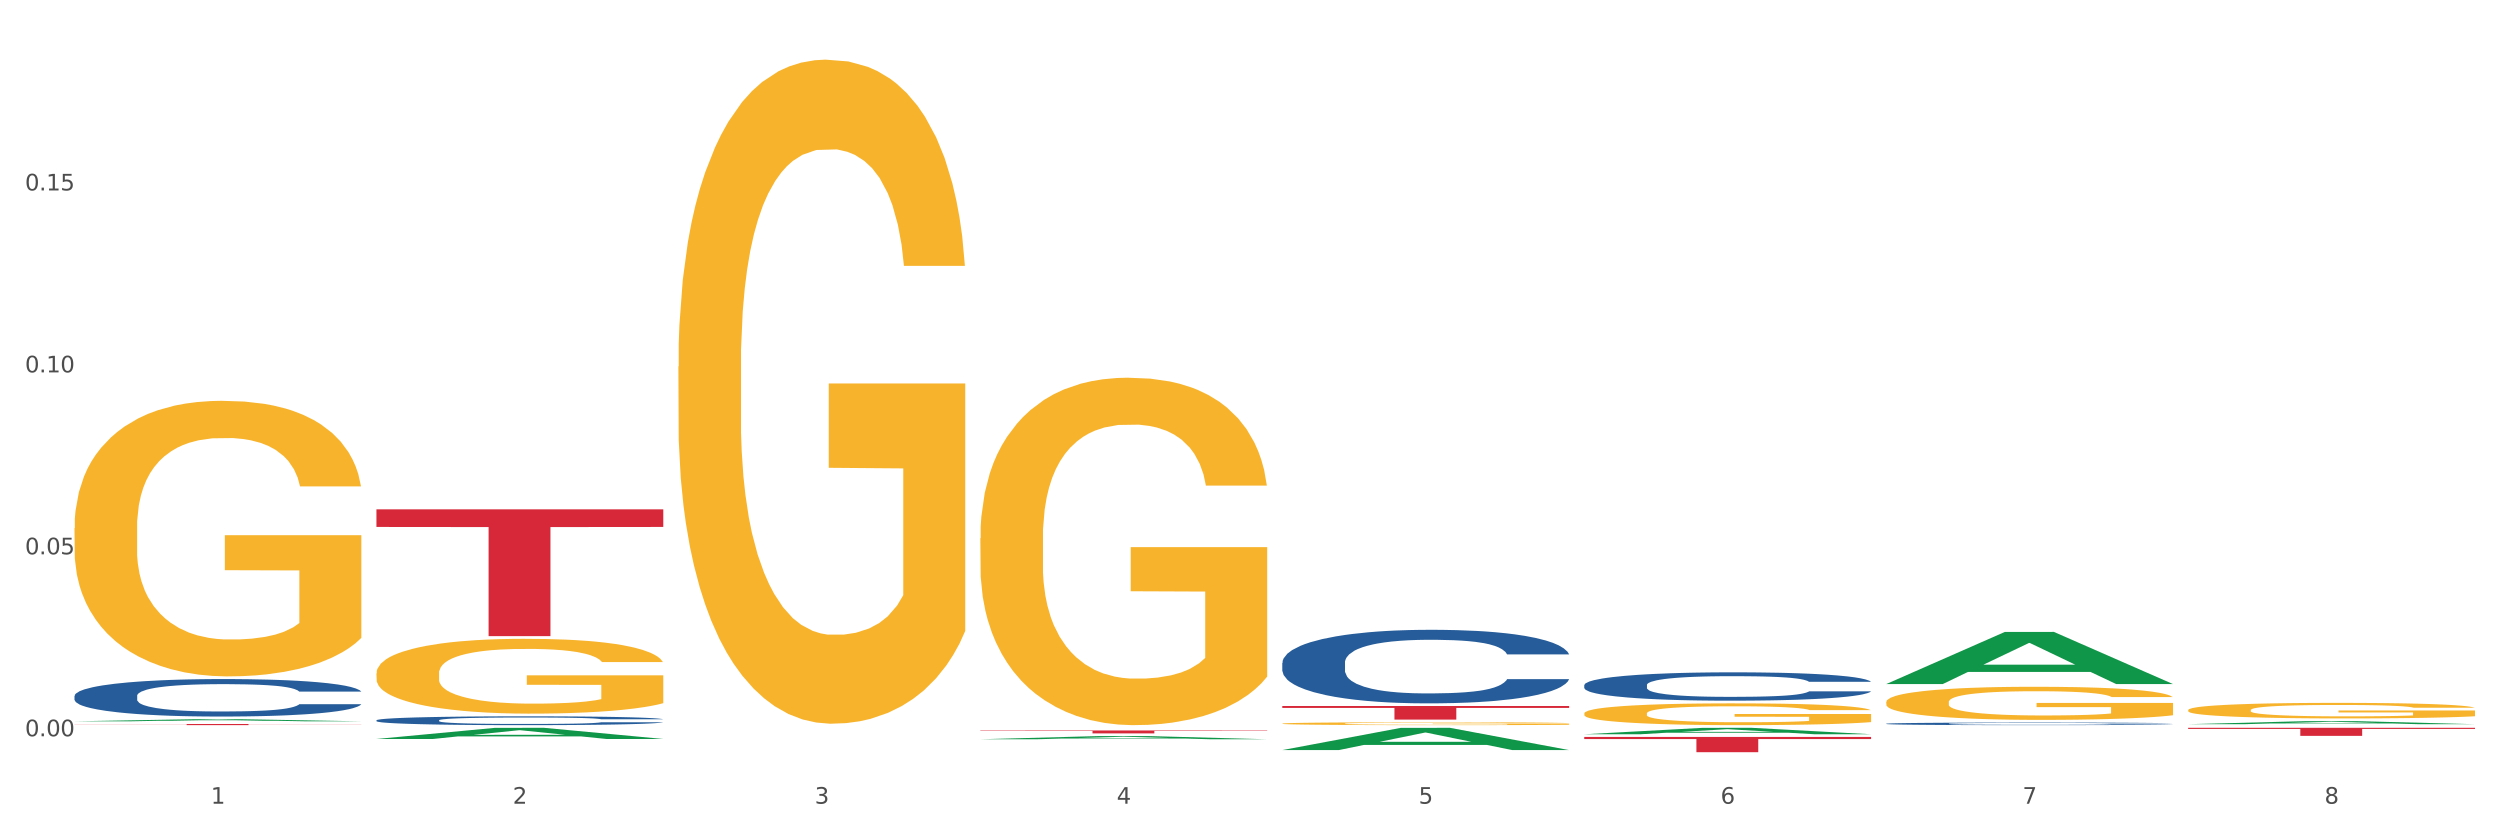 <?xml version="1.0" encoding="utf-8" standalone="no"?>
<!DOCTYPE svg PUBLIC "-//W3C//DTD SVG 1.1//EN"
  "http://www.w3.org/Graphics/SVG/1.1/DTD/svg11.dtd">
<svg xmlns:xlink="http://www.w3.org/1999/xlink" width="1080pt" height="360pt" viewBox="0 0 1080 360" xmlns="http://www.w3.org/2000/svg" version="1.1">
 <rect x="0" y="0" width="1080" height="360" fill="#333333" stroke="none"/>
 <defs>
  <style type="text/css">*{stroke-linejoin: round; stroke-linecap: butt}</style>
 </defs>
 <g id="figure_1">
  <g id="patch_1">
   <path d="M 0 360 
L 1080 360 
L 1080 0 
L 0 0 
z
" style="fill: #ffffff; stroke: #ffffff; stroke-linejoin: miter"/>
  </g>
  <g id="axes_1">
   <g id="matplotlib.axis_1">
    <g id="xtick_1">
     <g id="text_1">
      <!-- 1 -->
      <g style="fill: #4d4d4d" transform="translate(91.082 347.204) scale(0.096 -0.096)">
       <defs>
        <path id="DejaVuSans-31" d="M 794 531 
L 1825 531 
L 1825 4091 
L 703 3866 
L 703 4441 
L 1819 4666 
L 2450 4666 
L 2450 531 
L 3481 531 
L 3481 0 
L 794 0 
L 794 531 
z
" transform="scale(0.016)"/>
       </defs>
       <use xlink:href="#DejaVuSans-31"/>
      </g>
     </g>
    </g>
    <g id="xtick_2">
     <g id="text_2">
      <!-- 2 -->
      <g style="fill: #4d4d4d" transform="translate(221.525 347.204) scale(0.096 -0.096)">
       <defs>
        <path id="DejaVuSans-32" d="M 1228 531 
L 3431 531 
L 3431 0 
L 469 0 
L 469 531 
Q 828 903 1448 1529 
Q 2069 2156 2228 2338 
Q 2531 2678 2651 2914 
Q 2772 3150 2772 3378 
Q 2772 3750 2511 3984 
Q 2250 4219 1831 4219 
Q 1534 4219 1204 4116 
Q 875 4013 500 3803 
L 500 4441 
Q 881 4594 1212 4672 
Q 1544 4750 1819 4750 
Q 2544 4750 2975 4387 
Q 3406 4025 3406 3419 
Q 3406 3131 3298 2873 
Q 3191 2616 2906 2266 
Q 2828 2175 2409 1742 
Q 1991 1309 1228 531 
z
" transform="scale(0.016)"/>
       </defs>
       <use xlink:href="#DejaVuSans-32"/>
      </g>
     </g>
    </g>
    <g id="xtick_3">
     <g id="text_3">
      <!-- 3 -->
      <g style="fill: #4d4d4d" transform="translate(351.968 347.204) scale(0.096 -0.096)">
       <defs>
        <path id="DejaVuSans-33" d="M 2597 2516 
Q 3050 2419 3304 2112 
Q 3559 1806 3559 1356 
Q 3559 666 3084 287 
Q 2609 -91 1734 -91 
Q 1441 -91 1130 -33 
Q 819 25 488 141 
L 488 750 
Q 750 597 1062 519 
Q 1375 441 1716 441 
Q 2309 441 2620 675 
Q 2931 909 2931 1356 
Q 2931 1769 2642 2001 
Q 2353 2234 1838 2234 
L 1294 2234 
L 1294 2753 
L 1863 2753 
Q 2328 2753 2575 2939 
Q 2822 3125 2822 3475 
Q 2822 3834 2567 4026 
Q 2313 4219 1838 4219 
Q 1578 4219 1281 4162 
Q 984 4106 628 3988 
L 628 4550 
Q 988 4650 1302 4700 
Q 1616 4750 1894 4750 
Q 2613 4750 3031 4423 
Q 3450 4097 3450 3541 
Q 3450 3153 3228 2886 
Q 3006 2619 2597 2516 
z
" transform="scale(0.016)"/>
       </defs>
       <use xlink:href="#DejaVuSans-33"/>
      </g>
     </g>
    </g>
    <g id="xtick_4">
     <g id="text_4">
      <!-- 4 -->
      <g style="fill: #4d4d4d" transform="translate(482.412 347.204) scale(0.096 -0.096)">
       <defs>
        <path id="DejaVuSans-34" d="M 2419 4116 
L 825 1625 
L 2419 1625 
L 2419 4116 
z
M 2253 4666 
L 3047 4666 
L 3047 1625 
L 3713 1625 
L 3713 1100 
L 3047 1100 
L 3047 0 
L 2419 0 
L 2419 1100 
L 313 1100 
L 313 1709 
L 2253 4666 
z
" transform="scale(0.016)"/>
       </defs>
       <use xlink:href="#DejaVuSans-34"/>
      </g>
     </g>
    </g>
    <g id="xtick_5">
     <g id="text_5">
      <!-- 5 -->
      <g style="fill: #4d4d4d" transform="translate(612.855 347.204) scale(0.096 -0.096)">
       <defs>
        <path id="DejaVuSans-35" d="M 691 4666 
L 3169 4666 
L 3169 4134 
L 1269 4134 
L 1269 2991 
Q 1406 3038 1543 3061 
Q 1681 3084 1819 3084 
Q 2600 3084 3056 2656 
Q 3513 2228 3513 1497 
Q 3513 744 3044 326 
Q 2575 -91 1722 -91 
Q 1428 -91 1123 -41 
Q 819 9 494 109 
L 494 744 
Q 775 591 1075 516 
Q 1375 441 1709 441 
Q 2250 441 2565 725 
Q 2881 1009 2881 1497 
Q 2881 1984 2565 2268 
Q 2250 2553 1709 2553 
Q 1456 2553 1204 2497 
Q 953 2441 691 2322 
L 691 4666 
z
" transform="scale(0.016)"/>
       </defs>
       <use xlink:href="#DejaVuSans-35"/>
      </g>
     </g>
    </g>
    <g id="xtick_6">
     <g id="text_6">
      <!-- 6 -->
      <g style="fill: #4d4d4d" transform="translate(743.299 347.204) scale(0.096 -0.096)">
       <defs>
        <path id="DejaVuSans-36" d="M 2113 2584 
Q 1688 2584 1439 2293 
Q 1191 2003 1191 1497 
Q 1191 994 1439 701 
Q 1688 409 2113 409 
Q 2538 409 2786 701 
Q 3034 994 3034 1497 
Q 3034 2003 2786 2293 
Q 2538 2584 2113 2584 
z
M 3366 4563 
L 3366 3988 
Q 3128 4100 2886 4159 
Q 2644 4219 2406 4219 
Q 1781 4219 1451 3797 
Q 1122 3375 1075 2522 
Q 1259 2794 1537 2939 
Q 1816 3084 2150 3084 
Q 2853 3084 3261 2657 
Q 3669 2231 3669 1497 
Q 3669 778 3244 343 
Q 2819 -91 2113 -91 
Q 1303 -91 875 529 
Q 447 1150 447 2328 
Q 447 3434 972 4092 
Q 1497 4750 2381 4750 
Q 2619 4750 2861 4703 
Q 3103 4656 3366 4563 
z
" transform="scale(0.016)"/>
       </defs>
       <use xlink:href="#DejaVuSans-36"/>
      </g>
     </g>
    </g>
    <g id="xtick_7">
     <g id="text_7">
      <!-- 7 -->
      <g style="fill: #4d4d4d" transform="translate(873.742 347.204) scale(0.096 -0.096)">
       <defs>
        <path id="DejaVuSans-37" d="M 525 4666 
L 3525 4666 
L 3525 4397 
L 1831 0 
L 1172 0 
L 2766 4134 
L 525 4134 
L 525 4666 
z
" transform="scale(0.016)"/>
       </defs>
       <use xlink:href="#DejaVuSans-37"/>
      </g>
     </g>
    </g>
    <g id="xtick_8">
     <g id="text_8">
      <!-- 8 -->
      <g style="fill: #4d4d4d" transform="translate(1004.185 347.204) scale(0.096 -0.096)">
       <defs>
        <path id="DejaVuSans-38" d="M 2034 2216 
Q 1584 2216 1326 1975 
Q 1069 1734 1069 1313 
Q 1069 891 1326 650 
Q 1584 409 2034 409 
Q 2484 409 2743 651 
Q 3003 894 3003 1313 
Q 3003 1734 2745 1975 
Q 2488 2216 2034 2216 
z
M 1403 2484 
Q 997 2584 770 2862 
Q 544 3141 544 3541 
Q 544 4100 942 4425 
Q 1341 4750 2034 4750 
Q 2731 4750 3128 4425 
Q 3525 4100 3525 3541 
Q 3525 3141 3298 2862 
Q 3072 2584 2669 2484 
Q 3125 2378 3379 2068 
Q 3634 1759 3634 1313 
Q 3634 634 3220 271 
Q 2806 -91 2034 -91 
Q 1263 -91 848 271 
Q 434 634 434 1313 
Q 434 1759 690 2068 
Q 947 2378 1403 2484 
z
M 1172 3481 
Q 1172 3119 1398 2916 
Q 1625 2713 2034 2713 
Q 2441 2713 2670 2916 
Q 2900 3119 2900 3481 
Q 2900 3844 2670 4047 
Q 2441 4250 2034 4250 
Q 1625 4250 1398 4047 
Q 1172 3844 1172 3481 
z
" transform="scale(0.016)"/>
       </defs>
       <use xlink:href="#DejaVuSans-38"/>
      </g>
     </g>
    </g>
    <g id="xtick_9"/>
    <g id="xtick_10"/>
    <g id="xtick_11"/>
    <g id="xtick_12"/>
    <g id="xtick_13"/>
    <g id="xtick_14"/>
    <g id="xtick_15"/>
   </g>
   <g id="matplotlib.axis_2">
    <g id="ytick_1">
     <g id="text_9">
      <!-- 0.00 -->
      <g style="fill: #4d4d4d" transform="translate(10.8 318.07) scale(0.096 -0.096)">
       <defs>
        <path id="DejaVuSans-30" d="M 2034 4250 
Q 1547 4250 1301 3770 
Q 1056 3291 1056 2328 
Q 1056 1369 1301 889 
Q 1547 409 2034 409 
Q 2525 409 2770 889 
Q 3016 1369 3016 2328 
Q 3016 3291 2770 3770 
Q 2525 4250 2034 4250 
z
M 2034 4750 
Q 2819 4750 3233 4129 
Q 3647 3509 3647 2328 
Q 3647 1150 3233 529 
Q 2819 -91 2034 -91 
Q 1250 -91 836 529 
Q 422 1150 422 2328 
Q 422 3509 836 4129 
Q 1250 4750 2034 4750 
z
" transform="scale(0.016)"/>
        <path id="DejaVuSans-2e" d="M 684 794 
L 1344 794 
L 1344 0 
L 684 0 
L 684 794 
z
" transform="scale(0.016)"/>
       </defs>
       <use xlink:href="#DejaVuSans-30"/>
       <use xlink:href="#DejaVuSans-2e" transform="translate(63.623 0)"/>
       <use xlink:href="#DejaVuSans-30" transform="translate(95.41 0)"/>
       <use xlink:href="#DejaVuSans-30" transform="translate(159.033 0)"/>
      </g>
     </g>
    </g>
    <g id="ytick_2">
     <g id="text_10">
      <!-- 0.05 -->
      <g style="fill: #4d4d4d" transform="translate(10.8 239.471) scale(0.096 -0.096)">
       <use xlink:href="#DejaVuSans-30"/>
       <use xlink:href="#DejaVuSans-2e" transform="translate(63.623 0)"/>
       <use xlink:href="#DejaVuSans-30" transform="translate(95.41 0)"/>
       <use xlink:href="#DejaVuSans-35" transform="translate(159.033 0)"/>
      </g>
     </g>
    </g>
    <g id="ytick_3">
     <g id="text_11">
      <!-- 0.10 -->
      <g style="fill: #4d4d4d" transform="translate(10.8 160.872) scale(0.096 -0.096)">
       <use xlink:href="#DejaVuSans-30"/>
       <use xlink:href="#DejaVuSans-2e" transform="translate(63.623 0)"/>
       <use xlink:href="#DejaVuSans-31" transform="translate(95.41 0)"/>
       <use xlink:href="#DejaVuSans-30" transform="translate(159.033 0)"/>
      </g>
     </g>
    </g>
    <g id="ytick_4">
     <g id="text_12">
      <!-- 0.15 -->
      <g style="fill: #4d4d4d" transform="translate(10.8 82.273) scale(0.096 -0.096)">
       <use xlink:href="#DejaVuSans-30"/>
       <use xlink:href="#DejaVuSans-2e" transform="translate(63.623 0)"/>
       <use xlink:href="#DejaVuSans-31" transform="translate(95.41 0)"/>
       <use xlink:href="#DejaVuSans-35" transform="translate(159.033 0)"/>
      </g>
     </g>
    </g>
    <g id="ytick_5"/>
    <g id="ytick_6"/>
    <g id="ytick_7"/>
    <g id="ytick_8"/>
   </g>
   <g id="PolyCollection_1">
    <path d="M 32.175 311.607 
L 32.303 311.606 
L 83.404 310.702 
L 104.611 310.702 
L 156.096 311.609 
L 131.567 311.609 
L 120.453 311.397 
L 67.691 311.397 
L 67.307 311.401 
L 56.576 311.609 
L 32.175 311.609 
L 32.175 311.607 
L 74.334 311.271 
L 113.81 311.271 
L 94.263 310.895 
L 94.008 310.893 
L 93.752 310.896 
L 74.206 311.271 
L 74.334 311.271 
L 32.175 311.607 
z
" clip-path="url(#p768316b69d)" style="fill: #109648"/>
    <path d="M 553.949 305.005 
L 677.87 305.005 
L 677.87 305.82 
L 629.124 305.825 
L 629.124 310.866 
L 602.401 310.866 
L 602.401 305.825 
L 553.949 305.82 
L 553.949 305.011 
L 553.949 305.005 
z
" clip-path="url(#p768316b69d)" style="fill: #d62839"/>
    <path d="M 423.505 315.575 
L 547.426 315.575 
L 547.426 315.748 
L 498.68 315.749 
L 498.68 316.821 
L 471.958 316.821 
L 471.958 315.749 
L 423.505 315.748 
L 423.505 315.576 
L 423.505 315.575 
z
" clip-path="url(#p768316b69d)" style="fill: #d62839"/>
    <path d="M 162.618 220.031 
L 286.54 220.031 
L 286.54 227.644 
L 237.793 227.696 
L 237.793 274.816 
L 211.071 274.816 
L 211.071 227.696 
L 162.618 227.644 
L 162.618 220.082 
L 162.618 220.031 
z
" clip-path="url(#p768316b69d)" style="fill: #d62839"/>
    <path d="M 32.175 312.763 
L 156.096 312.763 
L 156.096 312.833 
L 107.35 312.834 
L 107.35 313.268 
L 80.628 313.268 
L 80.628 312.834 
L 32.175 312.833 
L 32.175 312.764 
L 32.175 312.763 
z
" clip-path="url(#p768316b69d)" style="fill: #d62839"/>
    <path d="M 162.618 290.907 
L 162.765 290.877 
L 162.765 289.814 
L 163.057 288.899 
L 164.52 286.686 
L 166.715 284.856 
L 168.324 283.882 
L 169.934 283.085 
L 171.836 282.288 
L 174.177 281.461 
L 178.419 280.251 
L 181.053 279.631 
L 184.272 278.982 
L 190.124 278.037 
L 194.367 277.506 
L 198.756 277.063 
L 205.925 276.532 
L 210.607 276.296 
L 215.581 276.118 
L 221.58 276 
L 226.115 275.971 
L 236.064 276.059 
L 244.55 276.325 
L 248.646 276.532 
L 253.913 276.886 
L 256.693 277.122 
L 261.229 277.594 
L 265.91 278.214 
L 269.129 278.746 
L 273.957 279.749 
L 277.615 280.753 
L 280.98 281.992 
L 282.736 282.848 
L 284.052 283.645 
L 285.223 284.56 
L 286.393 286.007 
L 260.058 286.007 
L 259.034 284.974 
L 257.425 284 
L 255.084 283.055 
L 253.036 282.465 
L 249.524 281.727 
L 246.305 281.254 
L 242.94 280.9 
L 238.844 280.605 
L 235.625 280.458 
L 231.09 280.339 
L 222.165 280.369 
L 216.166 280.605 
L 212.07 280.9 
L 209.436 281.166 
L 207.095 281.461 
L 204.462 281.874 
L 201.389 282.494 
L 199.195 283.055 
L 197 283.763 
L 195.245 284.472 
L 193.635 285.298 
L 192.319 286.184 
L 191.294 287.099 
L 190.417 288.221 
L 189.685 290.08 
L 189.685 294.124 
L 189.978 295.039 
L 190.709 296.249 
L 191.587 297.164 
L 193.05 298.256 
L 194.367 298.994 
L 196.854 300.057 
L 199.634 300.942 
L 201.828 301.503 
L 204.023 301.976 
L 207.827 302.625 
L 212.07 303.156 
L 215.727 303.481 
L 220.702 303.776 
L 224.067 303.894 
L 226.993 303.953 
L 234.162 303.953 
L 239.283 303.865 
L 244.989 303.658 
L 249.378 303.392 
L 253.036 303.068 
L 257.132 302.536 
L 259.766 302.035 
L 259.766 295.865 
L 227.578 295.836 
L 227.578 291.733 
L 286.54 291.733 
L 286.54 303.776 
L 284.052 304.396 
L 281.273 304.957 
L 278.346 305.459 
L 273.957 306.078 
L 268.69 306.669 
L 264.008 307.082 
L 259.034 307.436 
L 253.182 307.761 
L 245.574 308.056 
L 240.892 308.174 
L 235.04 308.263 
L 228.164 308.292 
L 222.165 308.233 
L 216.313 308.086 
L 210.168 307.82 
L 204.169 307.436 
L 199.634 307.053 
L 195.098 306.58 
L 190.27 305.96 
L 186.466 305.37 
L 183.54 304.839 
L 180.321 304.16 
L 176.81 303.274 
L 174.177 302.477 
L 171.836 301.651 
L 169.348 300.588 
L 167.593 299.673 
L 165.837 298.522 
L 164.813 297.666 
L 163.643 296.338 
L 162.765 294.478 
L 162.618 290.907 
z
" clip-path="url(#p768316b69d)" style="fill: #f7b32b"/>
    <path d="M 32.175 300.631 
L 32.321 300.616 
L 32.321 300.202 
L 32.761 299.64 
L 34.372 298.605 
L 36.423 297.822 
L 39.938 296.905 
L 41.843 296.52 
L 44.333 296.092 
L 49.46 295.397 
L 55.319 294.805 
L 59.42 294.48 
L 62.496 294.273 
L 69.381 293.903 
L 73.336 293.741 
L 77.437 293.608 
L 80.953 293.519 
L 86.812 293.415 
L 91.499 293.371 
L 96.919 293.356 
L 101.46 293.371 
L 107.465 293.43 
L 116.254 293.608 
L 119.623 293.711 
L 124.164 293.889 
L 128.851 294.125 
L 132.66 294.362 
L 137.054 294.702 
L 141.595 295.145 
L 145.989 295.707 
L 149.065 296.225 
L 151.555 296.772 
L 153.753 297.437 
L 155.364 298.162 
L 156.096 298.768 
L 129.291 298.768 
L 128.558 298.221 
L 127.093 297.629 
L 125.629 297.23 
L 124.017 296.905 
L 121.527 296.535 
L 119.33 296.299 
L 115.668 296.018 
L 112.299 295.84 
L 109.516 295.737 
L 106.147 295.648 
L 98.969 295.559 
L 93.843 295.559 
L 90.62 295.589 
L 86.665 295.663 
L 83.296 295.766 
L 79.341 295.944 
L 76.265 296.136 
L 73.189 296.387 
L 71.431 296.565 
L 68.795 296.89 
L 67.037 297.156 
L 64.693 297.615 
L 63.375 297.94 
L 61.031 298.783 
L 60.006 299.404 
L 59.567 299.833 
L 59.274 300.306 
L 59.274 302.612 
L 60.152 303.647 
L 60.885 304.091 
L 62.057 304.594 
L 64.254 305.244 
L 67.476 305.88 
L 70.845 306.338 
L 73.629 306.619 
L 76.265 306.826 
L 78.902 306.989 
L 82.124 307.137 
L 84.761 307.226 
L 88.716 307.314 
L 93.403 307.359 
L 97.065 307.359 
L 104.536 307.285 
L 107.905 307.211 
L 111.127 307.107 
L 114.643 306.945 
L 117.426 306.767 
L 119.037 306.634 
L 121.674 306.353 
L 123.724 306.057 
L 125.482 305.717 
L 126.654 305.422 
L 127.972 304.978 
L 128.998 304.475 
L 129.291 304.209 
L 156.096 304.209 
L 155.51 304.742 
L 154.485 305.259 
L 152.434 305.954 
L 150.823 306.353 
L 148.333 306.841 
L 145.696 307.255 
L 142.034 307.713 
L 138.665 308.054 
L 135.15 308.349 
L 131.341 308.615 
L 124.457 308.985 
L 121.967 309.089 
L 116.693 309.266 
L 112.592 309.37 
L 106.586 309.473 
L 100.434 309.532 
L 93.989 309.547 
L 88.276 309.517 
L 81.978 309.429 
L 78.023 309.34 
L 73.629 309.207 
L 68.502 309 
L 63.668 308.749 
L 59.127 308.453 
L 54.879 308.113 
L 50.924 307.728 
L 45.798 307.092 
L 41.989 306.471 
L 39.206 305.895 
L 37.302 305.407 
L 35.398 304.786 
L 34.372 304.357 
L 32.761 303.322 
L 32.175 302.361 
L 32.175 300.631 
z
" clip-path="url(#p768316b69d)" style="fill: #255c99"/>
    <path d="M 162.618 311.164 
L 162.765 311.16 
L 162.765 311.062 
L 163.204 310.93 
L 164.816 310.686 
L 166.866 310.501 
L 170.382 310.284 
L 172.286 310.194 
L 174.776 310.092 
L 179.903 309.928 
L 185.762 309.789 
L 189.863 309.712 
L 192.94 309.663 
L 199.824 309.576 
L 203.779 309.538 
L 207.88 309.506 
L 211.396 309.485 
L 217.255 309.461 
L 221.942 309.45 
L 227.362 309.447 
L 231.903 309.45 
L 237.909 309.464 
L 246.697 309.506 
L 250.066 309.531 
L 254.607 309.573 
L 259.295 309.628 
L 263.103 309.684 
L 267.497 309.764 
L 272.038 309.869 
L 276.433 310.002 
L 279.509 310.124 
L 281.999 310.253 
L 284.196 310.41 
L 285.807 310.581 
L 286.54 310.724 
L 259.734 310.724 
L 259.002 310.595 
L 257.537 310.455 
L 256.072 310.361 
L 254.461 310.284 
L 251.971 310.197 
L 249.773 310.141 
L 246.111 310.075 
L 242.742 310.033 
L 239.959 310.009 
L 236.59 309.988 
L 229.413 309.967 
L 224.286 309.967 
L 221.064 309.974 
L 217.109 309.991 
L 213.74 310.016 
L 209.785 310.058 
L 206.709 310.103 
L 203.633 310.162 
L 201.875 310.204 
L 199.238 310.281 
L 197.48 310.344 
L 195.137 310.452 
L 193.818 310.529 
L 191.475 310.727 
L 190.449 310.874 
L 190.01 310.975 
L 189.717 311.087 
L 189.717 311.631 
L 190.596 311.875 
L 191.328 311.98 
L 192.5 312.099 
L 194.697 312.252 
L 197.92 312.402 
L 201.289 312.511 
L 204.072 312.577 
L 206.709 312.626 
L 209.345 312.664 
L 212.568 312.699 
L 215.204 312.72 
L 219.159 312.741 
L 223.847 312.751 
L 227.509 312.751 
L 234.979 312.734 
L 238.348 312.716 
L 241.571 312.692 
L 245.086 312.654 
L 247.869 312.612 
L 249.48 312.58 
L 252.117 312.514 
L 254.168 312.444 
L 255.926 312.364 
L 257.097 312.294 
L 258.416 312.19 
L 259.441 312.071 
L 259.734 312.008 
L 286.54 312.008 
L 285.954 312.134 
L 284.928 312.256 
L 282.878 312.42 
L 281.266 312.514 
L 278.776 312.629 
L 276.14 312.727 
L 272.478 312.835 
L 269.109 312.915 
L 265.593 312.985 
L 261.785 313.048 
L 254.9 313.135 
L 252.41 313.16 
L 247.137 313.201 
L 243.035 313.226 
L 237.03 313.25 
L 230.878 313.264 
L 224.433 313.268 
L 218.72 313.261 
L 212.421 313.24 
L 208.466 313.219 
L 204.072 313.187 
L 198.945 313.139 
L 194.111 313.079 
L 189.571 313.01 
L 185.323 312.929 
L 181.368 312.839 
L 176.241 312.688 
L 172.432 312.542 
L 169.649 312.406 
L 167.745 312.291 
L 165.841 312.144 
L 164.816 312.043 
L 163.204 311.799 
L 162.618 311.572 
L 162.618 311.164 
z
" clip-path="url(#p768316b69d)" style="fill: #255c99"/>
    <path d="M 684.392 318.349 
L 808.313 318.349 
L 808.313 319.266 
L 759.567 319.272 
L 759.567 324.95 
L 732.845 324.95 
L 732.845 319.272 
L 684.392 319.266 
L 684.392 318.355 
L 684.392 318.349 
z
" clip-path="url(#p768316b69d)" style="fill: #d62839"/>
    <path d="M 553.949 286.351 
L 554.095 286.322 
L 554.095 285.509 
L 554.535 284.407 
L 556.146 282.375 
L 558.196 280.837 
L 561.712 279.038 
L 563.616 278.283 
L 566.106 277.441 
L 571.233 276.077 
L 577.092 274.917 
L 581.194 274.278 
L 584.27 273.872 
L 591.154 273.146 
L 595.109 272.827 
L 599.211 272.566 
L 602.726 272.392 
L 608.585 272.189 
L 613.273 272.102 
L 618.692 272.073 
L 623.233 272.102 
L 629.239 272.218 
L 638.028 272.566 
L 641.397 272.769 
L 645.937 273.117 
L 650.625 273.582 
L 654.433 274.046 
L 658.828 274.713 
L 663.368 275.584 
L 667.763 276.687 
L 670.839 277.703 
L 673.329 278.776 
L 675.526 280.082 
L 677.137 281.504 
L 677.87 282.694 
L 651.064 282.694 
L 650.332 281.621 
L 648.867 280.46 
L 647.402 279.676 
L 645.791 279.038 
L 643.301 278.312 
L 641.104 277.848 
L 637.442 277.296 
L 634.073 276.948 
L 631.289 276.745 
L 627.92 276.571 
L 620.743 276.397 
L 615.616 276.397 
L 612.394 276.455 
L 608.439 276.6 
L 605.07 276.803 
L 601.115 277.151 
L 598.039 277.529 
L 594.963 278.022 
L 593.205 278.37 
L 590.568 279.009 
L 588.811 279.531 
L 586.467 280.431 
L 585.149 281.069 
L 582.805 282.723 
L 581.78 283.942 
L 581.34 284.784 
L 581.047 285.713 
L 581.047 290.24 
L 581.926 292.271 
L 582.658 293.142 
L 583.83 294.129 
L 586.027 295.406 
L 589.25 296.654 
L 592.619 297.553 
L 595.402 298.105 
L 598.039 298.511 
L 600.675 298.83 
L 603.898 299.12 
L 606.535 299.294 
L 610.489 299.469 
L 615.177 299.556 
L 618.839 299.556 
L 626.309 299.411 
L 629.678 299.265 
L 632.901 299.062 
L 636.416 298.743 
L 639.199 298.395 
L 640.811 298.134 
L 643.447 297.582 
L 645.498 297.002 
L 647.256 296.334 
L 648.428 295.754 
L 649.746 294.883 
L 650.771 293.897 
L 651.064 293.374 
L 677.87 293.374 
L 677.284 294.419 
L 676.259 295.435 
L 674.208 296.799 
L 672.597 297.582 
L 670.106 298.54 
L 667.47 299.352 
L 663.808 300.252 
L 660.439 300.92 
L 656.923 301.5 
L 653.115 302.022 
L 646.23 302.748 
L 643.74 302.951 
L 638.467 303.299 
L 634.366 303.503 
L 628.36 303.706 
L 622.208 303.822 
L 615.763 303.851 
L 610.05 303.793 
L 603.751 303.619 
L 599.797 303.444 
L 595.402 303.183 
L 590.275 302.777 
L 585.442 302.284 
L 580.901 301.703 
L 576.653 301.036 
L 572.698 300.281 
L 567.571 299.033 
L 563.763 297.814 
L 560.98 296.683 
L 559.075 295.725 
L 557.171 294.506 
L 556.146 293.664 
L 554.535 291.633 
L 553.949 289.746 
L 553.949 286.351 
z
" clip-path="url(#p768316b69d)" style="fill: #255c99"/>
    <path d="M 814.835 312.648 
L 814.982 312.647 
L 814.982 312.619 
L 815.421 312.58 
L 817.033 312.508 
L 819.083 312.453 
L 822.599 312.39 
L 824.503 312.363 
L 826.993 312.333 
L 832.12 312.285 
L 837.979 312.244 
L 842.08 312.221 
L 845.157 312.207 
L 852.041 312.181 
L 855.996 312.17 
L 860.097 312.161 
L 863.613 312.154 
L 869.472 312.147 
L 874.159 312.144 
L 879.579 312.143 
L 884.12 312.144 
L 890.126 312.148 
L 898.914 312.161 
L 902.283 312.168 
L 906.824 312.18 
L 911.512 312.196 
L 915.32 312.213 
L 919.714 312.237 
L 924.255 312.267 
L 928.65 312.306 
L 931.726 312.342 
L 934.216 312.38 
L 936.413 312.427 
L 938.024 312.477 
L 938.757 312.519 
L 911.951 312.519 
L 911.219 312.481 
L 909.754 312.44 
L 908.289 312.412 
L 906.678 312.39 
L 904.188 312.364 
L 901.99 312.347 
L 898.328 312.328 
L 894.959 312.316 
L 892.176 312.308 
L 888.807 312.302 
L 881.63 312.296 
L 876.503 312.296 
L 873.28 312.298 
L 869.326 312.303 
L 865.957 312.311 
L 862.002 312.323 
L 858.926 312.336 
L 855.849 312.354 
L 854.092 312.366 
L 851.455 312.389 
L 849.697 312.407 
L 847.354 312.439 
L 846.035 312.461 
L 843.692 312.52 
L 842.666 312.563 
L 842.227 312.593 
L 841.934 312.626 
L 841.934 312.786 
L 842.813 312.858 
L 843.545 312.889 
L 844.717 312.924 
L 846.914 312.969 
L 850.137 313.013 
L 853.506 313.045 
L 856.289 313.064 
L 858.926 313.079 
L 861.562 313.09 
L 864.785 313.1 
L 867.421 313.106 
L 871.376 313.113 
L 876.064 313.116 
L 879.726 313.116 
L 887.196 313.111 
L 890.565 313.105 
L 893.788 313.098 
L 897.303 313.087 
L 900.086 313.075 
L 901.697 313.065 
L 904.334 313.046 
L 906.385 313.025 
L 908.142 313.002 
L 909.314 312.981 
L 910.633 312.95 
L 911.658 312.915 
L 911.951 312.897 
L 938.757 312.897 
L 938.171 312.934 
L 937.145 312.97 
L 935.095 313.018 
L 933.483 313.046 
L 930.993 313.08 
L 928.357 313.109 
L 924.695 313.14 
L 921.326 313.164 
L 917.81 313.185 
L 914.002 313.203 
L 907.117 313.229 
L 904.627 313.236 
L 899.354 313.248 
L 895.252 313.255 
L 889.247 313.263 
L 883.095 313.267 
L 876.65 313.268 
L 870.937 313.266 
L 864.638 313.26 
L 860.683 313.253 
L 856.289 313.244 
L 851.162 313.23 
L 846.328 313.212 
L 841.788 313.192 
L 837.54 313.168 
L 833.585 313.141 
L 828.458 313.097 
L 824.649 313.054 
L 821.866 313.014 
L 819.962 312.98 
L 818.058 312.937 
L 817.033 312.907 
L 815.421 312.835 
L 814.835 312.769 
L 814.835 312.648 
z
" clip-path="url(#p768316b69d)" style="fill: #255c99"/>
    <path d="M 945.279 306.746 
L 945.425 306.74 
L 945.425 306.519 
L 945.718 306.328 
L 947.181 305.868 
L 949.375 305.487 
L 950.985 305.285 
L 952.594 305.119 
L 954.496 304.953 
L 956.837 304.781 
L 961.08 304.53 
L 963.713 304.401 
L 966.932 304.266 
L 972.784 304.069 
L 977.027 303.959 
L 981.416 303.867 
L 988.585 303.756 
L 993.267 303.707 
L 998.242 303.67 
L 1004.24 303.646 
L 1008.776 303.639 
L 1018.724 303.658 
L 1027.21 303.713 
L 1031.307 303.756 
L 1036.574 303.83 
L 1039.354 303.879 
L 1043.889 303.977 
L 1048.571 304.106 
L 1051.79 304.217 
L 1056.618 304.425 
L 1060.275 304.634 
L 1063.64 304.892 
L 1065.396 305.07 
L 1066.713 305.236 
L 1067.883 305.426 
L 1069.054 305.727 
L 1042.719 305.727 
L 1041.694 305.512 
L 1040.085 305.309 
L 1037.744 305.113 
L 1035.696 304.99 
L 1032.185 304.837 
L 1028.966 304.738 
L 1025.601 304.665 
L 1021.504 304.603 
L 1018.285 304.573 
L 1013.75 304.548 
L 1004.825 304.554 
L 998.827 304.603 
L 994.73 304.665 
L 992.097 304.72 
L 989.756 304.781 
L 987.122 304.867 
L 984.05 304.996 
L 981.855 305.113 
L 979.661 305.26 
L 977.905 305.408 
L 976.296 305.579 
L 974.979 305.764 
L 973.955 305.954 
L 973.077 306.187 
L 972.345 306.574 
L 972.345 307.415 
L 972.638 307.605 
L 973.37 307.857 
L 974.247 308.047 
L 975.71 308.275 
L 977.027 308.428 
L 979.514 308.649 
L 982.294 308.833 
L 984.489 308.95 
L 986.683 309.048 
L 990.487 309.183 
L 994.73 309.294 
L 998.388 309.361 
L 1003.362 309.423 
L 1006.727 309.447 
L 1009.653 309.459 
L 1016.822 309.459 
L 1021.943 309.441 
L 1027.649 309.398 
L 1032.038 309.343 
L 1035.696 309.275 
L 1039.792 309.165 
L 1042.426 309.06 
L 1042.426 307.777 
L 1010.239 307.771 
L 1010.239 306.918 
L 1069.2 306.918 
L 1069.2 309.423 
L 1066.713 309.551 
L 1063.933 309.668 
L 1061.007 309.772 
L 1056.618 309.901 
L 1051.351 310.024 
L 1046.669 310.11 
L 1041.694 310.184 
L 1035.842 310.251 
L 1028.234 310.313 
L 1023.553 310.337 
L 1017.7 310.356 
L 1010.824 310.362 
L 1004.825 310.35 
L 998.973 310.319 
L 992.828 310.264 
L 986.83 310.184 
L 982.294 310.104 
L 977.759 310.006 
L 972.931 309.877 
L 969.127 309.754 
L 966.201 309.644 
L 962.982 309.502 
L 959.47 309.318 
L 956.837 309.152 
L 954.496 308.981 
L 952.009 308.76 
L 950.253 308.569 
L 948.498 308.33 
L 947.473 308.152 
L 946.303 307.875 
L 945.425 307.489 
L 945.279 306.746 
z
" clip-path="url(#p768316b69d)" style="fill: #f7b32b"/>
    <path d="M 814.835 303.295 
L 814.982 303.282 
L 814.982 302.812 
L 815.274 302.407 
L 816.737 301.427 
L 818.932 300.618 
L 820.541 300.187 
L 822.151 299.834 
L 824.053 299.481 
L 826.394 299.115 
L 830.636 298.58 
L 833.27 298.306 
L 836.489 298.018 
L 842.341 297.6 
L 846.584 297.365 
L 850.973 297.169 
L 858.142 296.934 
L 862.824 296.83 
L 867.798 296.751 
L 873.797 296.699 
L 878.332 296.686 
L 888.281 296.725 
L 896.767 296.843 
L 900.863 296.934 
L 906.13 297.091 
L 908.91 297.195 
L 913.446 297.404 
L 918.127 297.679 
L 921.346 297.914 
L 926.174 298.358 
L 929.832 298.802 
L 933.197 299.351 
L 934.953 299.729 
L 936.269 300.082 
L 937.44 300.487 
L 938.61 301.127 
L 912.275 301.127 
L 911.251 300.67 
L 909.642 300.239 
L 907.301 299.821 
L 905.253 299.56 
L 901.741 299.233 
L 898.522 299.024 
L 895.157 298.867 
L 891.061 298.737 
L 887.842 298.671 
L 883.307 298.619 
L 874.382 298.632 
L 868.383 298.737 
L 864.287 298.867 
L 861.653 298.985 
L 859.312 299.115 
L 856.679 299.298 
L 853.606 299.573 
L 851.412 299.821 
L 849.217 300.134 
L 847.462 300.448 
L 845.852 300.813 
L 844.536 301.205 
L 843.511 301.61 
L 842.634 302.107 
L 841.902 302.929 
L 841.902 304.719 
L 842.195 305.124 
L 842.926 305.659 
L 843.804 306.064 
L 845.267 306.548 
L 846.584 306.874 
L 849.071 307.344 
L 851.851 307.736 
L 854.045 307.984 
L 856.24 308.193 
L 860.044 308.481 
L 864.287 308.716 
L 867.944 308.859 
L 872.919 308.99 
L 876.284 309.042 
L 879.21 309.068 
L 886.379 309.068 
L 891.5 309.029 
L 897.206 308.938 
L 901.595 308.82 
L 905.253 308.677 
L 909.349 308.441 
L 911.983 308.219 
L 911.983 305.49 
L 879.795 305.476 
L 879.795 303.661 
L 938.757 303.661 
L 938.757 308.99 
L 936.269 309.264 
L 933.49 309.512 
L 930.563 309.735 
L 926.174 310.009 
L 920.907 310.27 
L 916.225 310.453 
L 911.251 310.61 
L 905.399 310.753 
L 897.791 310.884 
L 893.109 310.936 
L 887.257 310.975 
L 880.38 310.988 
L 874.382 310.962 
L 868.53 310.897 
L 862.385 310.779 
L 856.386 310.61 
L 851.851 310.44 
L 847.315 310.231 
L 842.487 309.957 
L 838.683 309.695 
L 835.757 309.46 
L 832.538 309.16 
L 829.027 308.768 
L 826.394 308.415 
L 824.053 308.05 
L 821.565 307.579 
L 819.81 307.174 
L 818.054 306.665 
L 817.03 306.286 
L 815.86 305.699 
L 814.982 304.876 
L 814.835 303.295 
z
" clip-path="url(#p768316b69d)" style="fill: #f7b32b"/>
    <path d="M 684.392 308.202 
L 684.538 308.194 
L 684.538 307.884 
L 684.831 307.617 
L 686.294 306.972 
L 688.489 306.439 
L 690.098 306.155 
L 691.707 305.923 
L 693.609 305.691 
L 695.95 305.45 
L 700.193 305.097 
L 702.827 304.917 
L 706.045 304.728 
L 711.898 304.452 
L 716.14 304.298 
L 720.53 304.169 
L 727.699 304.014 
L 732.38 303.945 
L 737.355 303.893 
L 743.353 303.859 
L 747.889 303.85 
L 757.838 303.876 
L 766.323 303.954 
L 770.42 304.014 
L 775.687 304.117 
L 778.467 304.186 
L 783.002 304.323 
L 787.684 304.504 
L 790.903 304.659 
L 795.731 304.951 
L 799.389 305.244 
L 802.754 305.605 
L 804.509 305.854 
L 805.826 306.086 
L 806.996 306.353 
L 808.167 306.775 
L 781.832 306.775 
L 780.808 306.473 
L 779.198 306.19 
L 776.857 305.914 
L 774.809 305.742 
L 771.298 305.527 
L 768.079 305.39 
L 764.714 305.287 
L 760.617 305.201 
L 757.399 305.158 
L 752.863 305.123 
L 743.939 305.132 
L 737.94 305.201 
L 733.843 305.287 
L 731.21 305.364 
L 728.869 305.45 
L 726.236 305.57 
L 723.163 305.751 
L 720.968 305.914 
L 718.774 306.121 
L 717.018 306.327 
L 715.409 306.568 
L 714.092 306.826 
L 713.068 307.093 
L 712.19 307.42 
L 711.459 307.961 
L 711.459 309.14 
L 711.751 309.406 
L 712.483 309.759 
L 713.361 310.025 
L 714.824 310.344 
L 716.14 310.559 
L 718.628 310.868 
L 721.407 311.126 
L 723.602 311.29 
L 725.797 311.427 
L 729.601 311.616 
L 733.843 311.771 
L 737.501 311.866 
L 742.475 311.952 
L 745.841 311.986 
L 748.767 312.003 
L 755.936 312.003 
L 761.056 311.978 
L 766.762 311.917 
L 771.151 311.84 
L 774.809 311.745 
L 778.906 311.591 
L 781.539 311.444 
L 781.539 309.647 
L 749.352 309.638 
L 749.352 308.443 
L 808.313 308.443 
L 808.313 311.952 
L 805.826 312.132 
L 803.046 312.296 
L 800.12 312.442 
L 795.731 312.623 
L 790.464 312.795 
L 785.782 312.915 
L 780.808 313.018 
L 774.955 313.113 
L 767.348 313.199 
L 762.666 313.233 
L 756.813 313.259 
L 749.937 313.268 
L 743.939 313.251 
L 738.086 313.208 
L 731.941 313.13 
L 725.943 313.018 
L 721.407 312.907 
L 716.872 312.769 
L 712.044 312.588 
L 708.24 312.416 
L 705.314 312.261 
L 702.095 312.064 
L 698.584 311.806 
L 695.95 311.573 
L 693.609 311.333 
L 691.122 311.023 
L 689.366 310.756 
L 687.611 310.421 
L 686.587 310.172 
L 685.416 309.785 
L 684.538 309.243 
L 684.392 308.202 
z
" clip-path="url(#p768316b69d)" style="fill: #f7b32b"/>
    <path d="M 553.949 312.597 
L 554.095 312.596 
L 554.095 312.555 
L 554.388 312.519 
L 555.851 312.434 
L 558.045 312.363 
L 559.655 312.326 
L 561.264 312.295 
L 563.166 312.264 
L 565.507 312.232 
L 569.75 312.185 
L 572.383 312.162 
L 575.602 312.136 
L 581.454 312.1 
L 585.697 312.079 
L 590.086 312.062 
L 597.255 312.042 
L 601.937 312.033 
L 606.911 312.026 
L 612.91 312.021 
L 617.445 312.02 
L 627.394 312.024 
L 635.88 312.034 
L 639.977 312.042 
L 645.244 312.056 
L 648.023 312.065 
L 652.559 312.083 
L 657.241 312.107 
L 660.459 312.127 
L 665.287 312.166 
L 668.945 312.205 
L 672.31 312.253 
L 674.066 312.286 
L 675.383 312.316 
L 676.553 312.352 
L 677.724 312.408 
L 651.388 312.408 
L 650.364 312.368 
L 648.755 312.33 
L 646.414 312.294 
L 644.366 312.271 
L 640.854 312.242 
L 637.636 312.224 
L 634.271 312.211 
L 630.174 312.199 
L 626.955 312.193 
L 622.42 312.189 
L 613.495 312.19 
L 607.497 312.199 
L 603.4 312.211 
L 600.767 312.221 
L 598.426 312.232 
L 595.792 312.248 
L 592.72 312.272 
L 590.525 312.294 
L 588.331 312.321 
L 586.575 312.348 
L 584.965 312.38 
L 583.649 312.414 
L 582.625 312.45 
L 581.747 312.493 
L 581.015 312.565 
L 581.015 312.721 
L 581.308 312.756 
L 582.039 312.803 
L 582.917 312.838 
L 584.38 312.88 
L 585.697 312.909 
L 588.184 312.95 
L 590.964 312.984 
L 593.159 313.006 
L 595.353 313.024 
L 599.157 313.049 
L 603.4 313.069 
L 607.058 313.082 
L 612.032 313.093 
L 615.397 313.098 
L 618.323 313.1 
L 625.492 313.1 
L 630.613 313.097 
L 636.319 313.089 
L 640.708 313.079 
L 644.366 313.066 
L 648.462 313.046 
L 651.096 313.026 
L 651.096 312.788 
L 618.908 312.787 
L 618.908 312.629 
L 677.87 312.629 
L 677.87 313.093 
L 675.383 313.117 
L 672.603 313.139 
L 669.677 313.158 
L 665.287 313.182 
L 660.02 313.205 
L 655.339 313.221 
L 650.364 313.235 
L 644.512 313.247 
L 636.904 313.259 
L 632.222 313.263 
L 626.37 313.267 
L 619.494 313.268 
L 613.495 313.265 
L 607.643 313.26 
L 601.498 313.249 
L 595.5 313.235 
L 590.964 313.22 
L 586.429 313.202 
L 581.6 313.178 
L 577.796 313.155 
L 574.87 313.134 
L 571.652 313.108 
L 568.14 313.074 
L 565.507 313.043 
L 563.166 313.011 
L 560.679 312.97 
L 558.923 312.935 
L 557.167 312.891 
L 556.143 312.858 
L 554.973 312.806 
L 554.095 312.735 
L 553.949 312.597 
z
" clip-path="url(#p768316b69d)" style="fill: #f7b32b"/>
    <path d="M 423.505 232.526 
L 423.651 232.389 
L 423.651 227.454 
L 423.944 223.204 
L 425.407 212.923 
L 427.602 204.424 
L 429.211 199.9 
L 430.82 196.199 
L 432.722 192.498 
L 435.063 188.659 
L 439.306 183.039 
L 441.94 180.16 
L 445.158 177.144 
L 451.011 172.758 
L 455.254 170.29 
L 459.643 168.234 
L 466.812 165.766 
L 471.494 164.67 
L 476.468 163.847 
L 482.467 163.299 
L 487.002 163.162 
L 496.951 163.573 
L 505.437 164.807 
L 509.533 165.766 
L 514.8 167.411 
L 517.58 168.508 
L 522.115 170.701 
L 526.797 173.58 
L 530.016 176.048 
L 534.844 180.709 
L 538.502 185.369 
L 541.867 191.127 
L 543.622 195.102 
L 544.939 198.803 
L 546.11 203.053 
L 547.28 209.77 
L 520.945 209.77 
L 519.921 204.972 
L 518.312 200.448 
L 515.971 196.062 
L 513.922 193.32 
L 510.411 189.893 
L 507.192 187.7 
L 503.827 186.055 
L 499.731 184.684 
L 496.512 183.999 
L 491.976 183.45 
L 483.052 183.587 
L 477.053 184.684 
L 472.957 186.055 
L 470.323 187.288 
L 467.982 188.659 
L 465.349 190.578 
L 462.276 193.457 
L 460.082 196.062 
L 457.887 199.352 
L 456.131 202.642 
L 454.522 206.48 
L 453.205 210.593 
L 452.181 214.842 
L 451.303 220.051 
L 450.572 228.688 
L 450.572 247.468 
L 450.864 251.717 
L 451.596 257.338 
L 452.474 261.587 
L 453.937 266.66 
L 455.254 270.087 
L 457.741 275.022 
L 460.521 279.134 
L 462.715 281.739 
L 464.91 283.932 
L 468.714 286.948 
L 472.957 289.415 
L 476.614 290.923 
L 481.589 292.294 
L 484.954 292.842 
L 487.88 293.117 
L 495.049 293.117 
L 500.17 292.705 
L 505.875 291.746 
L 510.265 290.512 
L 513.922 289.004 
L 518.019 286.537 
L 520.652 284.206 
L 520.652 255.556 
L 488.465 255.419 
L 488.465 236.364 
L 547.426 236.364 
L 547.426 292.294 
L 544.939 295.173 
L 542.159 297.777 
L 539.233 300.108 
L 534.844 302.987 
L 529.577 305.728 
L 524.895 307.647 
L 519.921 309.292 
L 514.069 310.8 
L 506.461 312.171 
L 501.779 312.719 
L 495.927 313.131 
L 489.05 313.268 
L 483.052 312.994 
L 477.2 312.308 
L 471.055 311.074 
L 465.056 309.292 
L 460.521 307.51 
L 455.985 305.317 
L 451.157 302.438 
L 447.353 299.697 
L 444.427 297.229 
L 441.208 294.076 
L 437.697 289.964 
L 435.063 286.262 
L 432.722 282.424 
L 430.235 277.489 
L 428.48 273.24 
L 426.724 267.893 
L 425.7 263.918 
L 424.529 257.749 
L 423.651 249.113 
L 423.505 232.526 
z
" clip-path="url(#p768316b69d)" style="fill: #f7b32b"/>
    <path d="M 293.062 158.333 
L 293.208 158.071 
L 293.208 148.639 
L 293.501 140.517 
L 294.964 120.867 
L 297.158 104.623 
L 298.768 95.977 
L 300.377 88.902 
L 302.279 81.828 
L 304.62 74.492 
L 308.863 63.75 
L 311.496 58.248 
L 314.715 52.484 
L 320.567 44.1 
L 324.81 39.384 
L 329.199 35.454 
L 336.368 30.738 
L 341.05 28.642 
L 346.025 27.07 
L 352.023 26.022 
L 356.559 25.759 
L 366.507 26.546 
L 374.993 28.904 
L 379.09 30.738 
L 384.357 33.882 
L 387.137 35.978 
L 391.672 40.17 
L 396.354 45.672 
L 399.573 50.388 
L 404.401 59.296 
L 408.058 68.204 
L 411.423 79.208 
L 413.179 86.806 
L 414.496 93.88 
L 415.666 102.003 
L 416.837 114.841 
L 390.502 114.841 
L 389.477 105.671 
L 387.868 97.025 
L 385.527 88.64 
L 383.479 83.4 
L 379.968 76.85 
L 376.749 72.658 
L 373.384 69.514 
L 369.287 66.894 
L 366.069 65.584 
L 361.533 64.536 
L 352.608 64.798 
L 346.61 66.894 
L 342.513 69.514 
L 339.88 71.872 
L 337.539 74.492 
L 334.905 78.16 
L 331.833 83.662 
L 329.638 88.64 
L 327.444 94.929 
L 325.688 101.217 
L 324.079 108.553 
L 322.762 116.413 
L 321.738 124.535 
L 320.86 134.491 
L 320.128 150.997 
L 320.128 186.892 
L 320.421 195.014 
L 321.153 205.756 
L 322.03 213.878 
L 323.493 223.572 
L 324.81 230.122 
L 327.297 239.555 
L 330.077 247.415 
L 332.272 252.393 
L 334.466 256.585 
L 338.27 262.349 
L 342.513 267.065 
L 346.171 269.947 
L 351.145 272.567 
L 354.51 273.615 
L 357.436 274.139 
L 364.605 274.139 
L 369.726 273.353 
L 375.432 271.519 
L 379.821 269.161 
L 383.479 266.279 
L 387.576 261.563 
L 390.209 257.109 
L 390.209 202.35 
L 358.022 202.088 
L 358.022 165.67 
L 416.983 165.67 
L 416.983 272.567 
L 414.496 278.069 
L 411.716 283.047 
L 408.79 287.501 
L 404.401 293.003 
L 399.134 298.243 
L 394.452 301.912 
L 389.477 305.056 
L 383.625 307.938 
L 376.017 310.558 
L 371.336 311.606 
L 365.483 312.392 
L 358.607 312.654 
L 352.608 312.13 
L 346.756 310.82 
L 340.611 308.462 
L 334.613 305.056 
L 330.077 301.65 
L 325.542 297.457 
L 320.714 291.955 
L 316.91 286.715 
L 313.984 281.999 
L 310.765 275.973 
L 307.253 268.113 
L 304.62 261.039 
L 302.279 253.703 
L 299.792 244.271 
L 298.036 236.149 
L 296.281 225.93 
L 295.256 218.332 
L 294.086 206.542 
L 293.208 190.036 
L 293.062 158.333 
z
" clip-path="url(#p768316b69d)" style="fill: #f7b32b"/>
    <path d="M 684.392 295.949 
L 684.538 295.938 
L 684.538 295.624 
L 684.978 295.199 
L 686.589 294.416 
L 688.64 293.823 
L 692.155 293.129 
L 694.06 292.838 
L 696.55 292.514 
L 701.677 291.988 
L 707.536 291.54 
L 711.637 291.294 
L 714.713 291.138 
L 721.598 290.858 
L 725.553 290.735 
L 729.654 290.634 
L 733.169 290.567 
L 739.029 290.489 
L 743.716 290.455 
L 749.136 290.444 
L 753.677 290.455 
L 759.682 290.5 
L 768.471 290.634 
L 771.84 290.712 
L 776.381 290.847 
L 781.068 291.026 
L 784.877 291.205 
L 789.271 291.462 
L 793.812 291.798 
L 798.206 292.223 
L 801.282 292.615 
L 803.772 293.029 
L 805.97 293.532 
L 807.581 294.08 
L 808.313 294.539 
L 781.508 294.539 
L 780.775 294.125 
L 779.31 293.677 
L 777.846 293.375 
L 776.234 293.129 
L 773.744 292.849 
L 771.547 292.67 
L 767.885 292.458 
L 764.516 292.324 
L 761.733 292.245 
L 758.364 292.178 
L 751.186 292.111 
L 746.06 292.111 
L 742.837 292.133 
L 738.882 292.189 
L 735.513 292.268 
L 731.558 292.402 
L 728.482 292.547 
L 725.406 292.738 
L 723.648 292.872 
L 721.012 293.118 
L 719.254 293.319 
L 716.91 293.666 
L 715.592 293.912 
L 713.248 294.55 
L 712.223 295.02 
L 711.784 295.345 
L 711.491 295.703 
L 711.491 297.448 
L 712.369 298.231 
L 713.102 298.567 
L 714.274 298.947 
L 716.471 299.44 
L 719.693 299.921 
L 723.062 300.268 
L 725.846 300.48 
L 728.482 300.637 
L 731.119 300.76 
L 734.341 300.872 
L 736.978 300.939 
L 740.933 301.006 
L 745.62 301.04 
L 749.282 301.04 
L 756.753 300.984 
L 760.122 300.928 
L 763.344 300.85 
L 766.86 300.726 
L 769.643 300.592 
L 771.254 300.492 
L 773.891 300.279 
L 775.941 300.055 
L 777.699 299.798 
L 778.871 299.574 
L 780.189 299.238 
L 781.215 298.858 
L 781.508 298.657 
L 808.313 298.657 
L 807.727 299.059 
L 806.702 299.451 
L 804.651 299.977 
L 803.04 300.279 
L 800.55 300.648 
L 797.913 300.961 
L 794.251 301.308 
L 790.882 301.566 
L 787.367 301.789 
L 783.558 301.991 
L 776.674 302.271 
L 774.184 302.349 
L 768.91 302.483 
L 764.809 302.561 
L 758.803 302.64 
L 752.651 302.685 
L 746.206 302.696 
L 740.493 302.673 
L 734.195 302.606 
L 730.24 302.539 
L 725.846 302.438 
L 720.719 302.282 
L 715.885 302.092 
L 711.344 301.868 
L 707.096 301.61 
L 703.141 301.32 
L 698.015 300.838 
L 694.206 300.368 
L 691.423 299.932 
L 689.519 299.563 
L 687.615 299.093 
L 686.589 298.768 
L 684.978 297.985 
L 684.392 297.258 
L 684.392 295.949 
z
" clip-path="url(#p768316b69d)" style="fill: #255c99"/>
    <path d="M 945.279 314.422 
L 1069.2 314.422 
L 1069.2 314.906 
L 1020.454 314.91 
L 1020.454 317.905 
L 993.731 317.905 
L 993.731 314.91 
L 945.279 314.906 
L 945.279 314.426 
L 945.279 314.422 
z
" clip-path="url(#p768316b69d)" style="fill: #d62839"/>
    <path d="M 32.175 228.162 
L 32.321 228.054 
L 32.321 224.14 
L 32.614 220.769 
L 34.077 212.615 
L 36.272 205.874 
L 37.881 202.286 
L 39.49 199.35 
L 41.392 196.415 
L 43.733 193.37 
L 47.976 188.913 
L 50.61 186.629 
L 53.828 184.237 
L 59.681 180.758 
L 63.923 178.801 
L 68.313 177.17 
L 75.482 175.213 
L 80.163 174.343 
L 85.138 173.691 
L 91.136 173.256 
L 95.672 173.147 
L 105.621 173.474 
L 114.106 174.452 
L 118.203 175.213 
L 123.47 176.518 
L 126.25 177.388 
L 130.785 179.127 
L 135.467 181.411 
L 138.686 183.368 
L 143.514 187.064 
L 147.172 190.761 
L 150.537 195.327 
L 152.292 198.48 
L 153.609 201.416 
L 154.779 204.786 
L 155.95 210.114 
L 129.615 210.114 
L 128.591 206.309 
L 126.981 202.721 
L 124.64 199.241 
L 122.592 197.067 
L 119.081 194.349 
L 115.862 192.609 
L 112.497 191.305 
L 108.4 190.217 
L 105.182 189.674 
L 100.646 189.239 
L 91.722 189.347 
L 85.723 190.217 
L 81.626 191.305 
L 78.993 192.283 
L 76.652 193.37 
L 74.019 194.892 
L 70.946 197.176 
L 68.752 199.241 
L 66.557 201.851 
L 64.801 204.46 
L 63.192 207.505 
L 61.875 210.766 
L 60.851 214.137 
L 59.973 218.268 
L 59.242 225.118 
L 59.242 240.013 
L 59.534 243.384 
L 60.266 247.842 
L 61.144 251.212 
L 62.607 255.235 
L 63.923 257.953 
L 66.411 261.867 
L 69.19 265.129 
L 71.385 267.195 
L 73.58 268.934 
L 77.384 271.326 
L 81.626 273.283 
L 85.284 274.479 
L 90.259 275.567 
L 93.624 276.002 
L 96.55 276.219 
L 103.719 276.219 
L 108.839 275.893 
L 114.545 275.132 
L 118.934 274.153 
L 122.592 272.957 
L 126.689 271 
L 129.322 269.152 
L 129.322 246.428 
L 97.135 246.32 
L 97.135 231.207 
L 156.096 231.207 
L 156.096 275.567 
L 153.609 277.85 
L 150.829 279.916 
L 147.903 281.764 
L 143.514 284.047 
L 138.247 286.222 
L 133.565 287.744 
L 128.591 289.049 
L 122.738 290.245 
L 115.131 291.332 
L 110.449 291.767 
L 104.596 292.093 
L 97.72 292.202 
L 91.722 291.984 
L 85.869 291.441 
L 79.724 290.462 
L 73.726 289.049 
L 69.19 287.635 
L 64.655 285.896 
L 59.827 283.612 
L 56.023 281.438 
L 53.097 279.481 
L 49.878 276.98 
L 46.367 273.718 
L 43.733 270.783 
L 41.392 267.738 
L 38.905 263.824 
L 37.149 260.454 
L 35.394 256.214 
L 34.37 253.06 
L 33.199 248.168 
L 32.321 241.318 
L 32.175 228.162 
z
" clip-path="url(#p768316b69d)" style="fill: #f7b32b"/>
    <path d="M 684.392 317.189 
L 684.52 317.187 
L 735.621 314.425 
L 756.828 314.422 
L 808.313 317.194 
L 783.784 317.194 
L 772.67 316.549 
L 719.908 316.549 
L 719.524 316.559 
L 708.793 317.194 
L 684.392 317.194 
L 684.392 317.189 
L 726.551 316.164 
L 766.027 316.161 
L 746.48 315.013 
L 746.225 315.008 
L 745.969 315.016 
L 726.423 316.161 
L 726.551 316.164 
L 684.392 317.189 
z
" clip-path="url(#p768316b69d)" style="fill: #109648"/>
    <path d="M 945.279 312.851 
L 945.407 312.85 
L 996.508 311.518 
L 1017.715 311.517 
L 1069.2 312.853 
L 1044.671 312.853 
L 1033.557 312.542 
L 980.794 312.542 
L 980.411 312.547 
L 969.68 312.853 
L 945.279 312.853 
L 945.279 312.851 
L 987.438 312.356 
L 1026.913 312.355 
L 1007.367 311.801 
L 1007.112 311.799 
L 1006.856 311.803 
L 987.31 312.355 
L 987.438 312.356 
L 945.279 312.851 
z
" clip-path="url(#p768316b69d)" style="fill: #109648"/>
    <path d="M 162.618 319.231 
L 162.746 319.227 
L 213.848 314.427 
L 235.055 314.422 
L 286.54 319.24 
L 262.011 319.24 
L 250.896 318.118 
L 198.134 318.118 
L 197.751 318.136 
L 187.019 319.24 
L 162.618 319.24 
L 162.618 319.231 
L 204.777 317.449 
L 244.253 317.444 
L 224.707 315.449 
L 224.451 315.44 
L 224.196 315.454 
L 204.649 317.444 
L 204.777 317.449 
L 162.618 319.231 
z
" clip-path="url(#p768316b69d)" style="fill: #109648"/>
    <path d="M 423.505 319.36 
L 423.633 319.358 
L 474.734 317.977 
L 495.942 317.976 
L 547.426 319.362 
L 522.898 319.362 
L 511.783 319.039 
L 459.021 319.039 
L 458.637 319.045 
L 447.906 319.362 
L 423.505 319.362 
L 423.505 319.36 
L 465.664 318.847 
L 505.14 318.845 
L 485.594 318.271 
L 485.338 318.269 
L 485.083 318.273 
L 465.536 318.845 
L 465.664 318.847 
L 423.505 319.36 
z
" clip-path="url(#p768316b69d)" style="fill: #109648"/>
    <path d="M 553.949 324.022 
L 554.076 324.013 
L 605.178 314.431 
L 626.385 314.422 
L 677.87 324.04 
L 653.341 324.04 
L 642.226 321.8 
L 589.464 321.8 
L 589.081 321.836 
L 578.35 324.04 
L 553.949 324.04 
L 553.949 324.022 
L 596.107 320.464 
L 635.583 320.455 
L 616.037 316.472 
L 615.781 316.454 
L 615.526 316.481 
L 595.98 320.455 
L 596.107 320.464 
L 553.949 324.022 
z
" clip-path="url(#p768316b69d)" style="fill: #109648"/>
    <path d="M 814.835 295.489 
L 814.963 295.468 
L 866.065 273.001 
L 887.272 272.98 
L 938.757 295.531 
L 914.228 295.531 
L 903.113 290.28 
L 850.351 290.28 
L 849.968 290.365 
L 839.236 295.531 
L 814.835 295.531 
L 814.835 295.489 
L 856.994 287.146 
L 896.47 287.125 
L 876.924 277.787 
L 876.668 277.744 
L 876.413 277.808 
L 856.866 287.125 
L 856.994 287.146 
L 814.835 295.489 
z
" clip-path="url(#p768316b69d)" style="fill: #109648"/>
   </g>
  </g>
 </g>
 <defs>
  <clipPath id="p768316b69d">
   <rect x="32.175" y="10.8" width="1037.025" height="329.109"/>
  </clipPath>
 </defs>
</svg>
